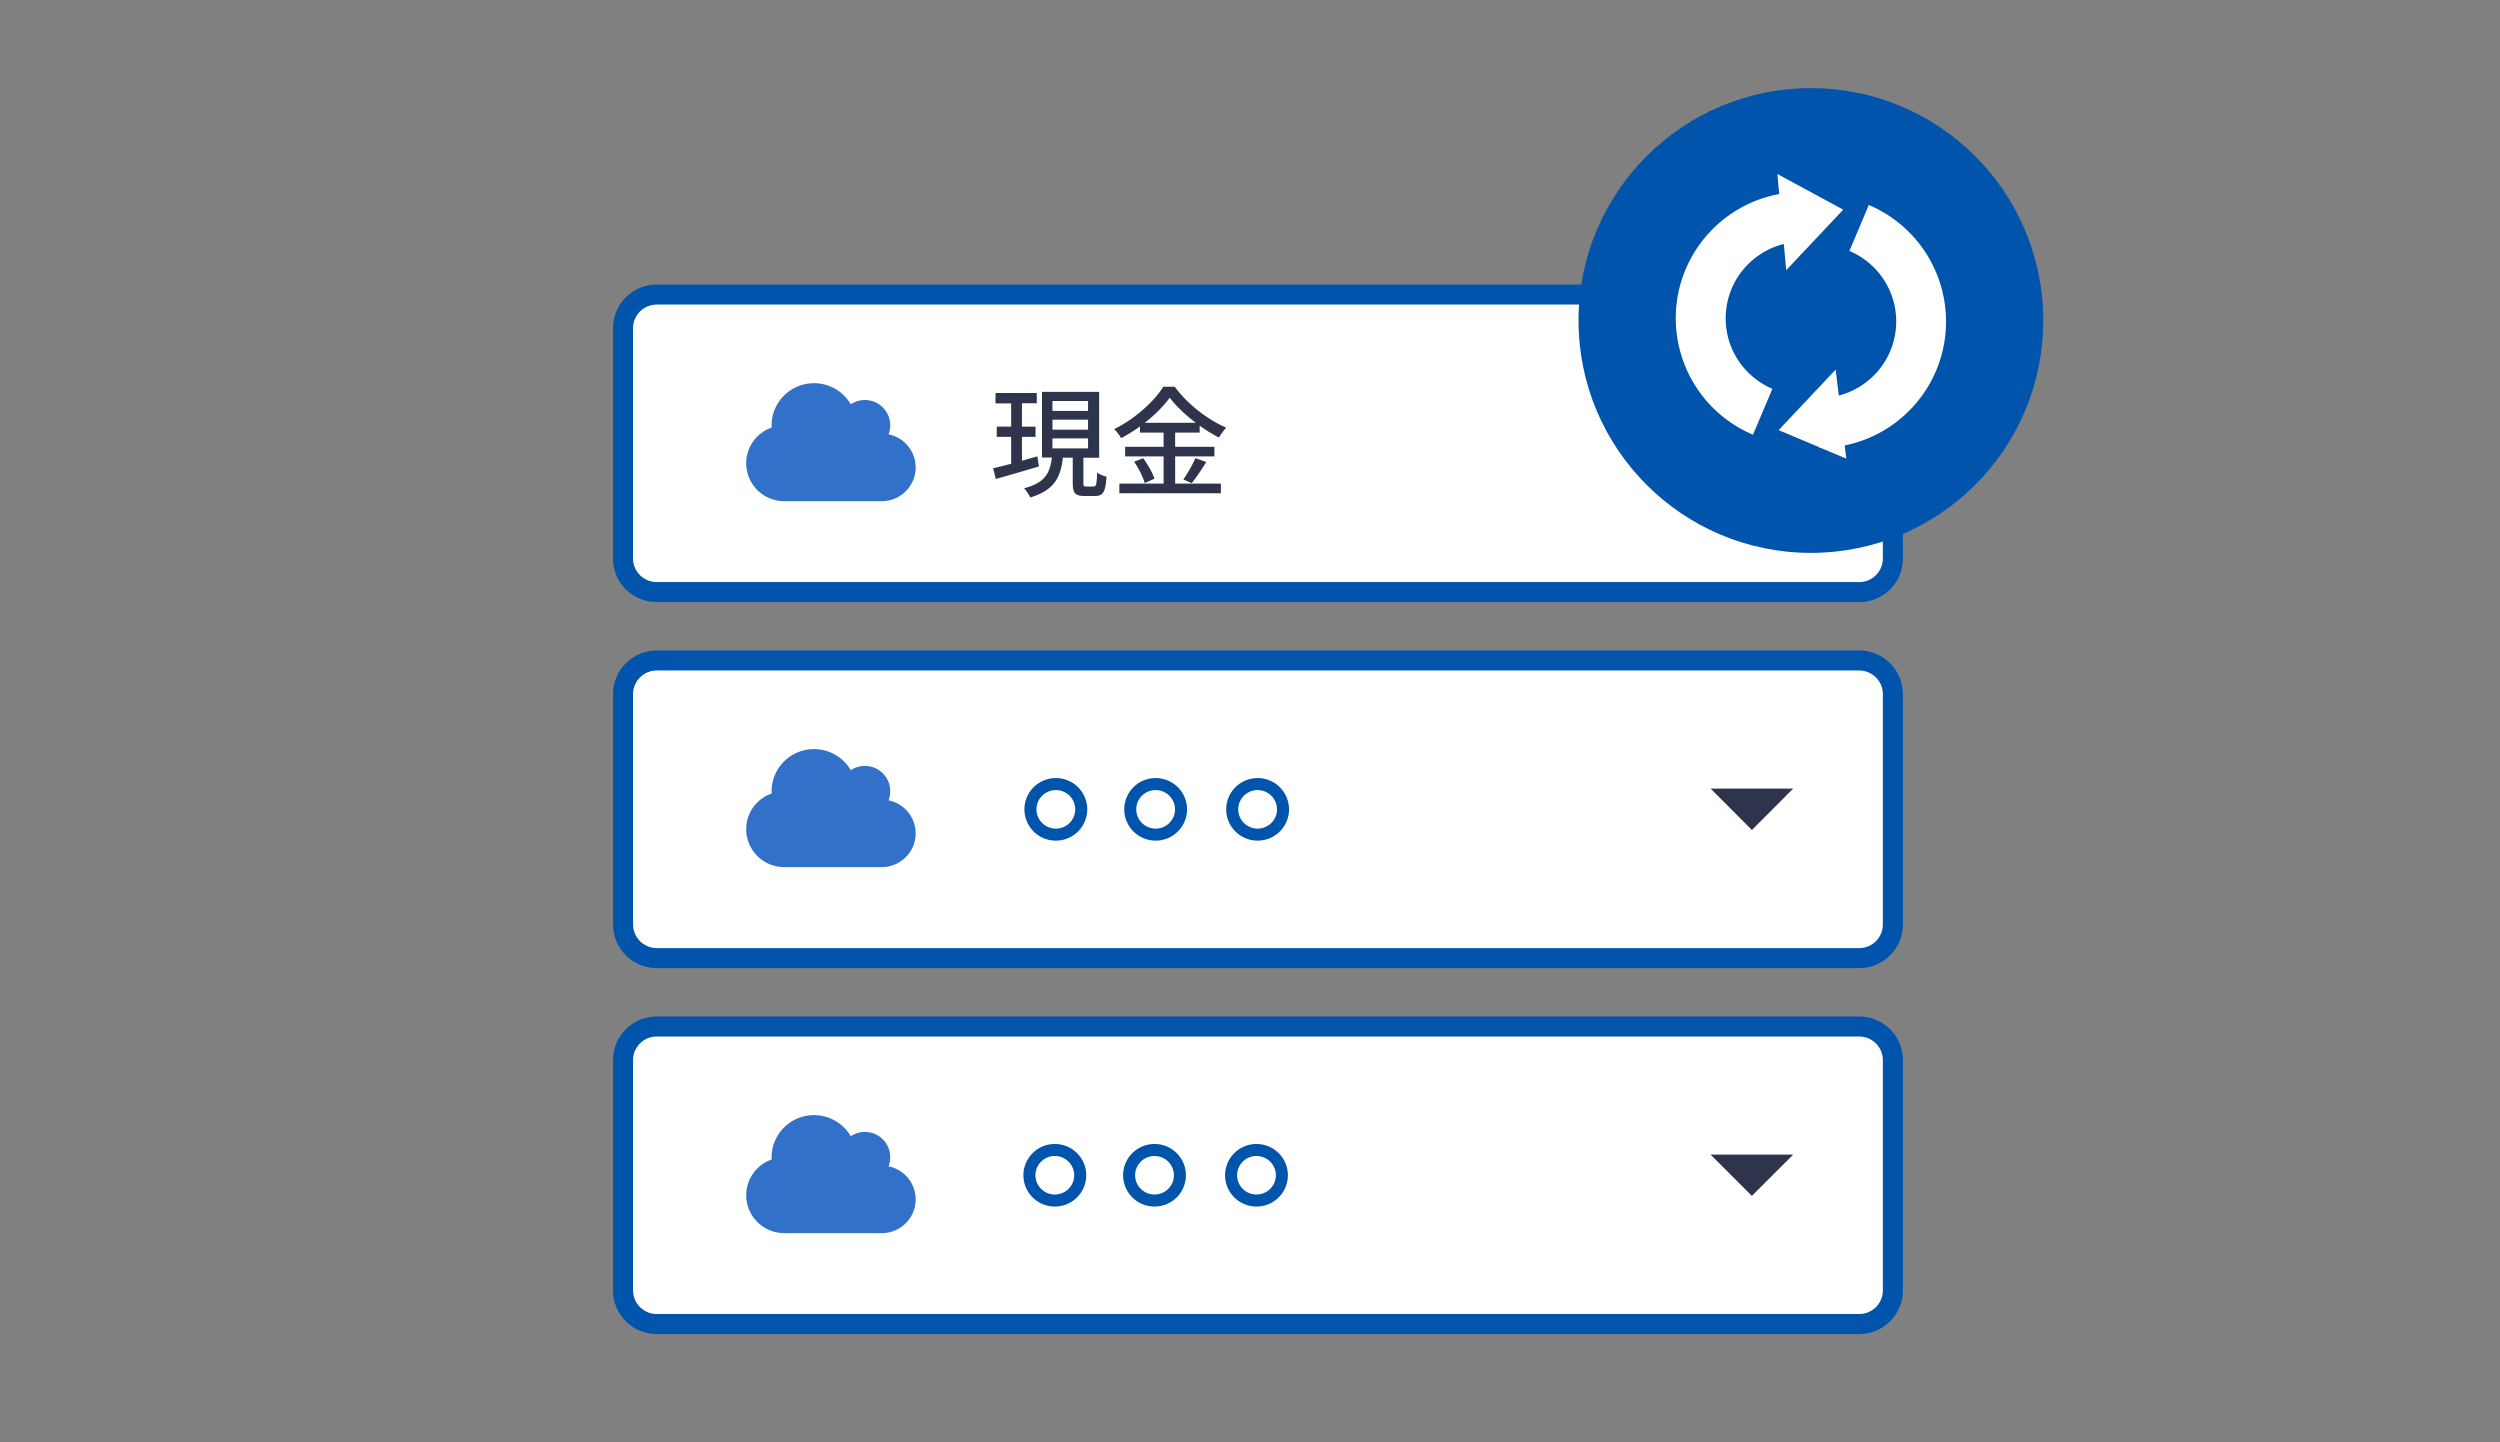 <svg fill="none" height="180" width="312" xmlns="http://www.w3.org/2000/svg"><rect width="100%" height="100%" fill="#808080" stroke="none"/><path d="m232.013 73.895h-150.04c-2.321 0-4.218-1.873-4.218-4.195v-28.745c0-2.309 1.883-4.195 4.218-4.195h150.04c2.321 0 4.218 1.872 4.218 4.195v28.745a4.2 4.2 0 0 1 -4.218 4.195z" fill="#fff" stroke="#0054ac" stroke-linejoin="round" stroke-miterlimit="10" stroke-width="2.5"/><path d="m114.274 58.34c0 2.322-1.896 4.209-4.232 4.209h-12.159c-2.633 0-4.756-2.126-4.756-4.73 0-2.07 1.33-3.815 3.185-4.463 0-.084-.014-.183-.014-.267 0-2.9 2.364-5.265 5.294-5.265a5.305 5.305 0 0 1 4.586 2.633 3.112 3.112 0 0 1 1.755-.535 3.157 3.157 0 0 1 2.958 4.293 4.194 4.194 0 0 1 3.383 4.125z" fill="#3171ca"/><path d="m129.66 58.213c-1.882.563-3.878 1.14-5.379 1.563l-.339-1.338a52.5 52.5 0 0 0 2.25-.563v-3.35h-1.797v-1.281h1.797v-2.9h-1.953v-1.294h5.152v1.281h-1.854v2.914h1.698v1.28h-1.698v2.971l1.925-.535.198 1.253zm6.837 2.492c.311 0 .368-.225.424-1.732.269.226.821.437 1.175.521-.127 1.915-.453 2.407-1.429 2.407h-1.303c-1.203 0-1.486-.394-1.486-1.633v-3.153h-1.231c-.269 2.393-1.019 4.054-4.077 4.97-.141-.325-.495-.888-.778-1.141 2.689-.704 3.255-1.97 3.482-3.843h-1.232v-8.193h7.134v8.221h-1.967v3.14c0 .408.056.45.382.45h.906zm-5.152-9.418h4.444v-1.239h-4.444v1.24zm0 2.337h4.444v-1.253h-4.444zm0 2.337h4.444v-1.253h-4.444zm15.343 4.392h5.676v1.21h-12.668v-1.21h5.52v-3.393h-4.798v-1.196h4.798v-1.774h-2.944v-.774a21.115 21.115 0 0 1 -2.35 1.464c-.17-.31-.566-.845-.877-1.126 2.562-1.253 5.01-3.45 6.129-5.293h1.429c1.6 2.182 4.105 4.11 6.426 5.11-.325.351-.665.83-.905 1.238a20.175 20.175 0 0 1 -2.407-1.478v.859h-3.057v1.774h4.897v1.196h-4.897v3.393zm-4.02-3.168c.581.789 1.189 1.859 1.402 2.563l-1.218.534c-.184-.718-.75-1.844-1.316-2.66zm6.568-4.42c-1.302-.985-2.477-2.097-3.256-3.139-.721 1.014-1.811 2.126-3.114 3.14h6.37zm-1.557 7.067a16.37 16.37 0 0 0 1.515-2.66l1.344.492c-.58.943-1.26 1.957-1.812 2.633zm70.957-1.929 5.153-5.152h-10.305z" fill="#2d344b"/><path d="m232.013 119.575h-150.04c-2.321 0-4.218-1.873-4.218-4.195v-28.76c0-2.308 1.883-4.195 4.218-4.195h150.04c2.321 0 4.218 1.873 4.218 4.195v28.76c0 2.308-1.883 4.195-4.218 4.195z" fill="#fff" stroke="#0054ac" stroke-linejoin="round" stroke-miterlimit="10" stroke-width="2.5"/><path d="m114.274 104.006c0 2.322-1.896 4.209-4.232 4.209h-12.159c-2.633 0-4.756-2.126-4.756-4.73 0-2.07 1.33-3.815 3.185-4.463 0-.084-.014-.183-.014-.267 0-2.9 2.364-5.265 5.294-5.265a5.305 5.305 0 0 1 4.586 2.632 3.111 3.111 0 0 1 1.755-.534 3.157 3.157 0 0 1 2.958 4.293 4.217 4.217 0 0 1 3.383 4.125z" fill="#3171ca"/><path d="m218.636 103.583 5.153-5.166h-10.305z" fill="#2d344b"/><path d="m131.769 104.16a3.162 3.162 0 0 0 3.171-3.153 3.162 3.162 0 0 0 -3.171-3.153 3.161 3.161 0 0 0 -3.17 3.153 3.161 3.161 0 0 0 3.17 3.153zm12.456 0a3.162 3.162 0 0 0 3.171-3.153 3.162 3.162 0 0 0 -3.171-3.153 3.161 3.161 0 0 0 -3.17 3.153 3.161 3.161 0 0 0 3.17 3.153zm12.725 0a3.161 3.161 0 0 0 3.171-3.153 3.162 3.162 0 0 0 -3.171-3.153 3.161 3.161 0 0 0 -3.17 3.153 3.161 3.161 0 0 0 3.17 3.153z" stroke="#0054ac" stroke-miterlimit="10" stroke-width="1.5"/><path d="m232.013 165.24h-150.04c-2.321 0-4.218-1.872-4.218-4.195v-28.745c0-2.308 1.883-4.195 4.218-4.195h150.04c2.321 0 4.218 1.872 4.218 4.195v28.745a4.2 4.2 0 0 1 -4.218 4.195z" fill="#fff" stroke="#0054ac" stroke-linejoin="round" stroke-miterlimit="10" stroke-width="2.5"/><path d="m114.274 149.685c0 2.323-1.896 4.209-4.232 4.209h-12.159c-2.633 0-4.756-2.125-4.756-4.73 0-2.069 1.33-3.814 3.185-4.462 0-.084-.014-.183-.014-.267 0-2.9 2.364-5.265 5.294-5.265a5.306 5.306 0 0 1 4.586 2.632 3.11 3.11 0 0 1 1.755-.535 3.158 3.158 0 0 1 2.958 4.294 4.205 4.205 0 0 1 3.383 4.124z" fill="#3171ca"/><path d="m218.636 149.249 5.153-5.152h-10.305z" fill="#2d344b"/><path d="m131.642 149.826a3.162 3.162 0 0 0 3.17-3.153 3.161 3.161 0 0 0 -3.17-3.153 3.162 3.162 0 0 0 -3.171 3.153 3.162 3.162 0 0 0 3.171 3.153zm12.442 0a3.162 3.162 0 0 0 3.17-3.153 3.161 3.161 0 0 0 -3.17-3.153 3.162 3.162 0 0 0 -3.171 3.153 3.162 3.162 0 0 0 3.171 3.153zm12.725 0a3.162 3.162 0 0 0 3.17-3.153 3.161 3.161 0 0 0 -3.17-3.153 3.162 3.162 0 0 0 -3.171 3.153 3.162 3.162 0 0 0 3.171 3.153z" stroke="#0054ac" stroke-miterlimit="10" stroke-width="1.5"/><path d="m226 69c16.016 0 29-12.984 29-29s-12.984-29-29-29-29 12.984-29 29 12.984 29 29 29z" fill="#0054ac"/><path d="m242.865 40.126a15.795 15.795 0 0 0 -9.637-14.544l-2.422 5.733c3.431 1.457 5.847 4.85 5.84 8.811-.006 4.453-3.052 8.174-7.165 9.24l-.391-3.236-7.114 7.55 5.109 2.15v.076c.05 0 .101-.006.151-.006l3.179 1.337-.196-1.646c7.216-1.457 12.646-7.82 12.646-15.465zm-27.499-.41c.006-4.484 3.091-8.224 7.253-9.265l.303 3.267 7.114-7.556-8.224-4.446.233 2.497c-7.341 1.356-12.904 7.77-12.91 15.503a15.787 15.787 0 0 0 9.637 14.538l2.422-5.733c-3.425-1.45-5.834-4.844-5.828-8.805z" fill="#fff"/></svg>